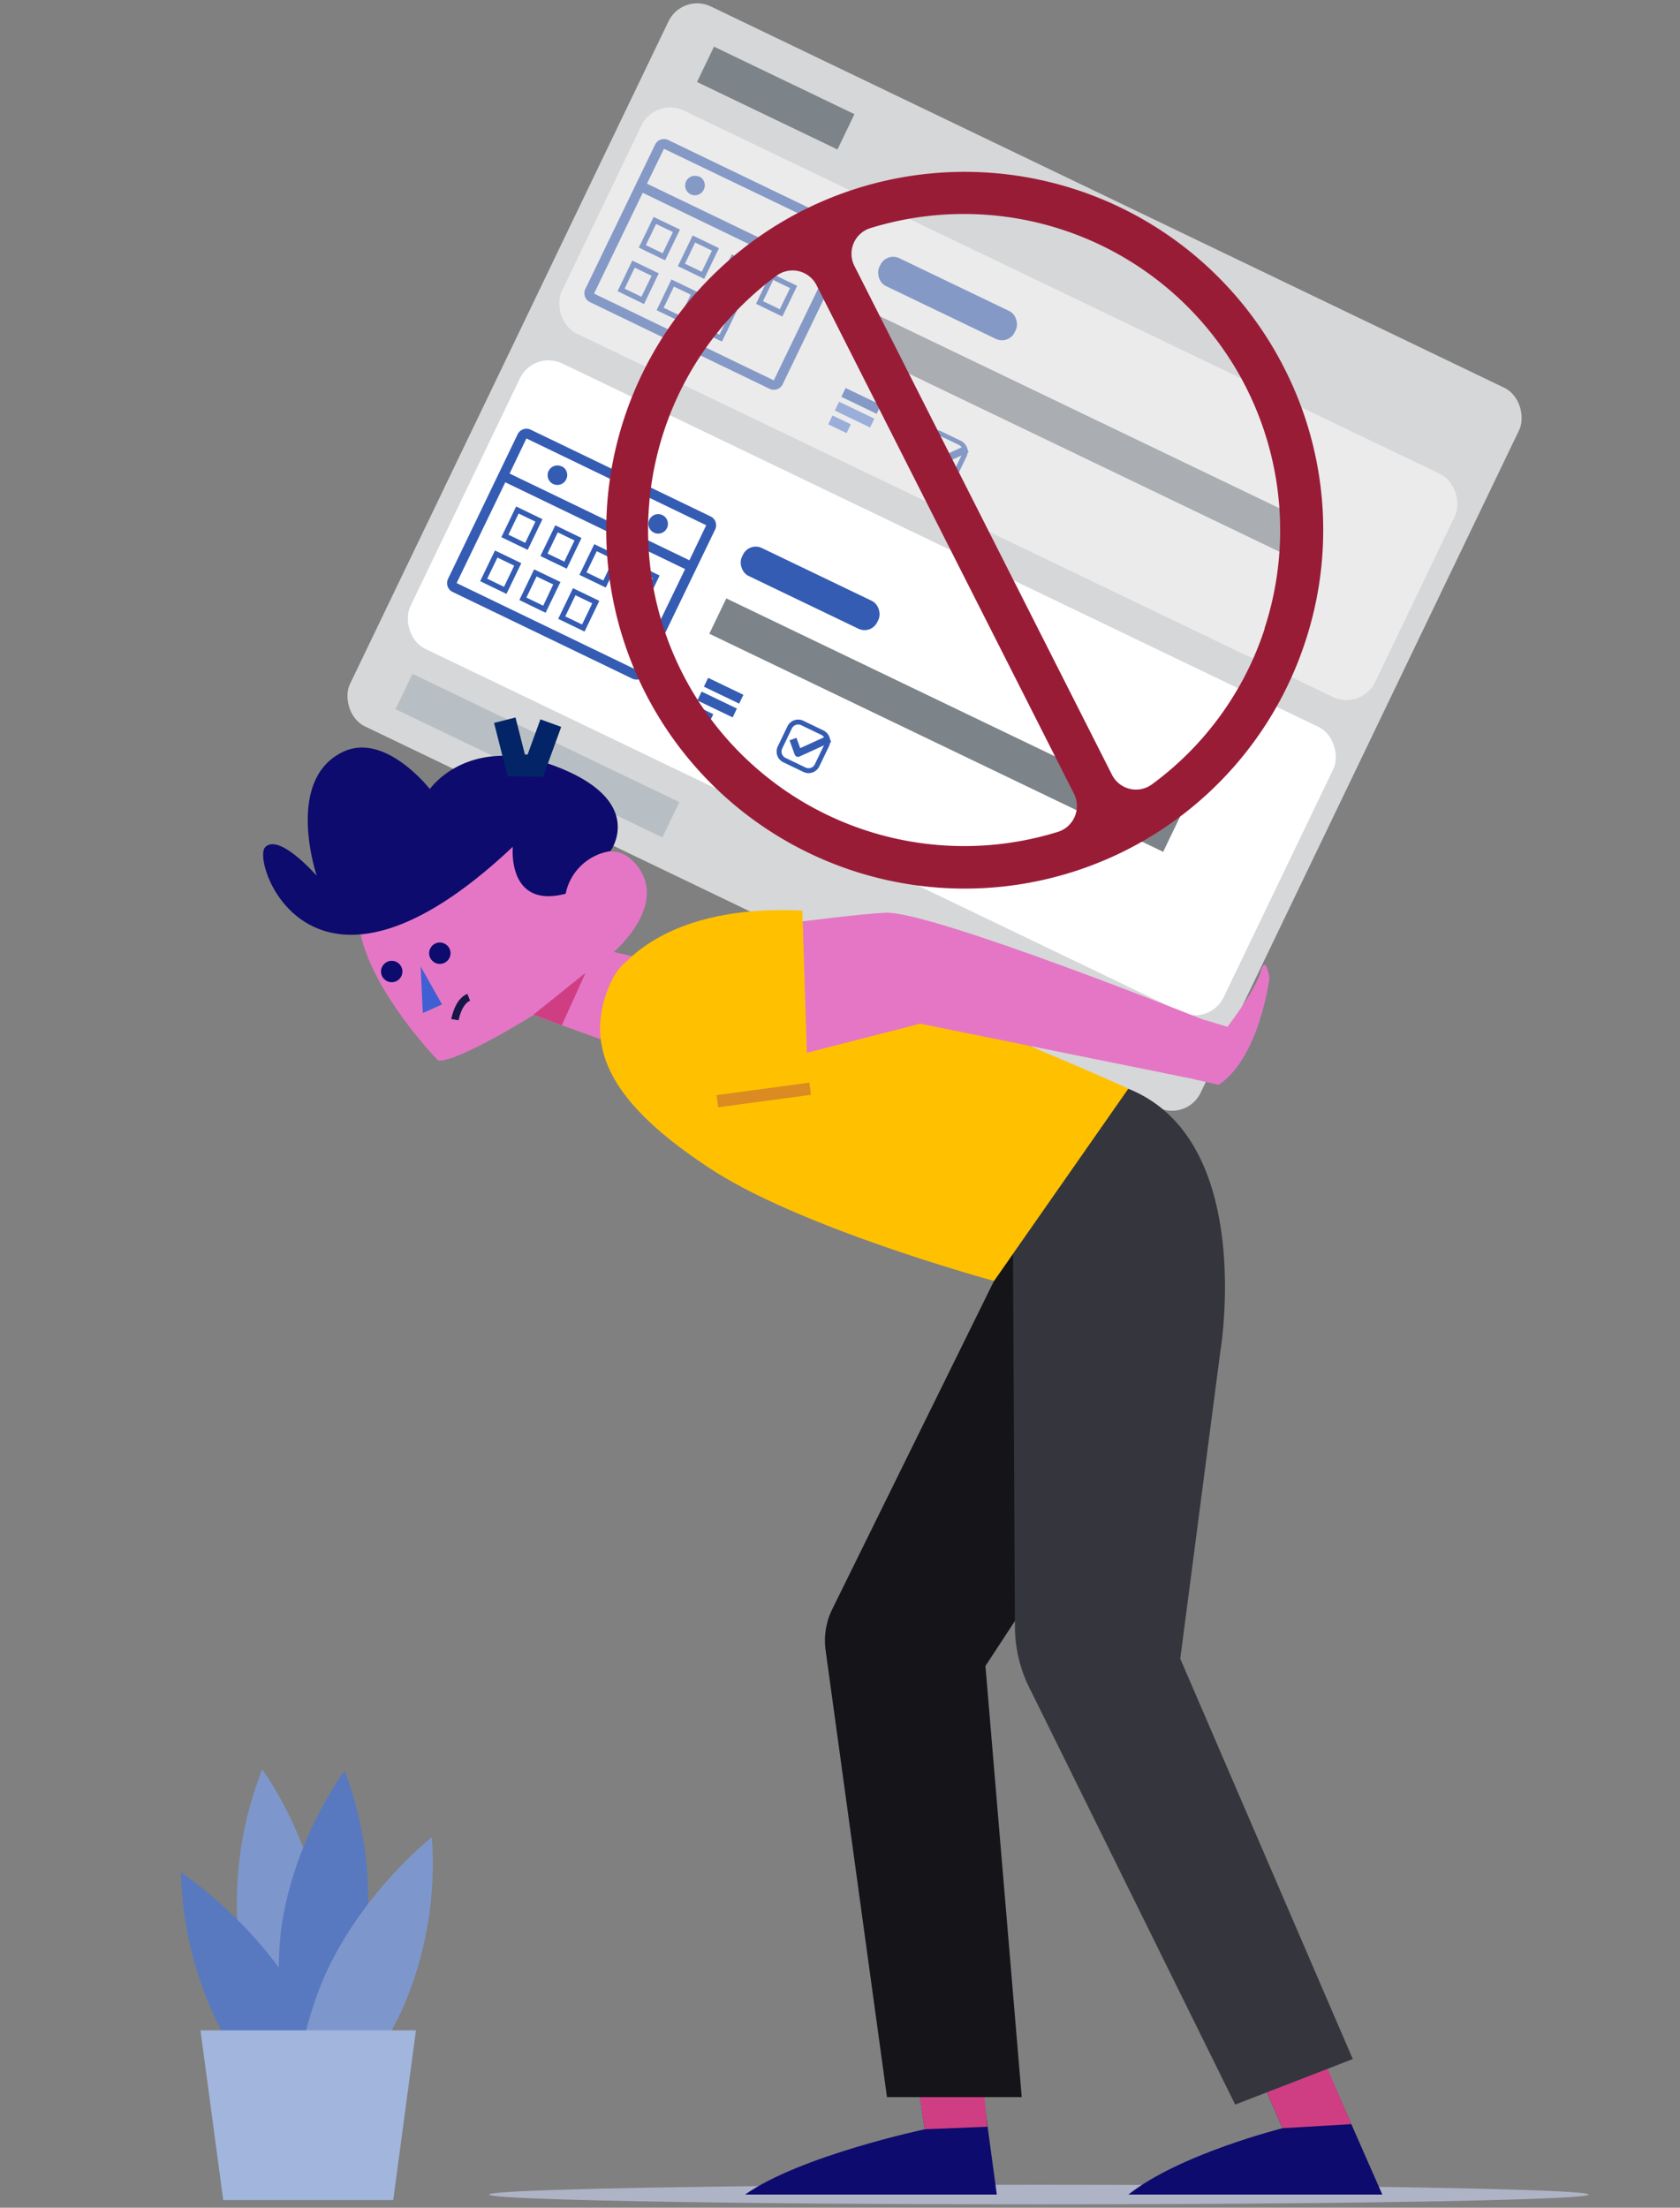 <svg id="Layer_1" data-name="Layer 1" xmlns="http://www.w3.org/2000/svg" width="300" height="394.27" viewBox="0 0 300 394.27">
  <rect x="0" y="0" width="300" height="394.27" fill="#808080" stroke="none"/>
  <defs>
    <style>
      .cls-1 {
        fill: #afb3c6;
      }

      .cls-2 {
        fill: #d6d7d8;
      }

      .cls-3 {
        fill: #fff;
      }

      .cls-4 {
        fill: #7d8489;
      }

      .cls-5 {
        fill: #b8bfc4;
      }

      .cls-6 {
        fill: #345cb3;
      }

      .cls-7 {
        opacity: 0.5;
      }

      .cls-8 {
        fill: #e576c6;
      }

      .cls-9 {
        fill: #0d0b6d;
      }

      .cls-10, .cls-16, .cls-17 {
        fill: none;
        stroke-miterlimit: 10;
      }

      .cls-10 {
        stroke: #032466;
        stroke-width: 3.95px;
      }

      .cls-11 {
        fill: #405fd3;
      }

      .cls-12 {
        fill: #cf3e83;
      }

      .cls-13 {
        fill: #141419;
      }

      .cls-14 {
        fill: #35353d;
      }

      .cls-15 {
        fill: #ffc000;
      }

      .cls-16 {
        stroke: #161649;
        stroke-width: 1.32px;
      }

      .cls-17 {
        stroke: #db8b21;
        stroke-width: 2.19px;
      }

      .cls-18 {
        fill: #7d97cd;
      }

      .cls-19 {
        fill: #5879c0;
      }

      .cls-20 {
        fill: #a2b5dc;
      }

      .cls-21 {
        fill: #991c37;
      }
    </style>
  </defs>
  <title>Hazl_illsutration</title>
  <g>
    <ellipse class="cls-1" cx="185.52" cy="391.92" rx="98.18" ry="1.75"/>
    <g>
      <rect class="cls-2" x="82.62" y="28.17" width="168.53" height="142.64" rx="5.67" ry="5.67" transform="translate(59.57 -62.48) rotate(25.67)"/>
      <rect class="cls-3" x="75.1" y="94.57" width="161.14" height="56.53" rx="5.67" ry="5.67" transform="translate(68.58 -55.31) rotate(25.67)"/>
      <rect class="cls-4" x="124.6" y="14.02" width="27.83" height="7" transform="translate(21.27 -58.28) rotate(25.67)"/>
      <rect class="cls-5" x="69.52" y="131.45" width="52.88" height="7" transform="translate(67.94 -28.25) rotate(25.67)"/>
      <rect class="cls-6" x="151.73" y="70.55" width="1.75" height="6.99" transform="translate(19.76 179.51) rotate(-64.33)"/>
      <rect class="cls-6" x="149.03" y="73.96" width="1.75" height="3.63" transform="translate(16.68 178.06) rotate(-64.33)"/>
      <g class="cls-7">
        <rect class="cls-3" x="99.48" y="50.01" width="161.14" height="44.19" rx="5.67" ry="5.67" transform="translate(49.01 -70.88) rotate(25.67)"/>
        <path class="cls-6" d="M168.93,86.31a2.17,2.17,0,0,1-.92-.21h0l-3.58-1.73a2.12,2.12,0,0,1-1-2.83L165.16,78a2.14,2.14,0,0,1,1.21-1.08A2.1,2.1,0,0,1,168,77l3.58,1.72a2.13,2.13,0,0,1,1,2.84l-1.72,3.58A2.13,2.13,0,0,1,168.93,86.31Zm-.54-1a1.25,1.25,0,0,0,1.67-.58l1.72-3.58a1.23,1.23,0,0,0,.06-1,1.27,1.27,0,0,0-.64-.71l-3.58-1.72a1.28,1.28,0,0,0-1,0,1.23,1.23,0,0,0-.71.63l-1.72,3.59a1.24,1.24,0,0,0,.58,1.66l3.58,1.72Z"/>
        <path class="cls-6" d="M167.07,83.4a.58.58,0,0,1-.26-.05.64.64,0,0,1-.36-.38l-.91-2.52,1.23-.45.67,1.85,5-2.29.54,1.2-5.67,2.58A.66.66,0,0,1,167.07,83.4Z"/>
        <rect class="cls-6" x="152.9" y="68.1" width="1.75" height="6.99" transform="translate(22.63 179.18) rotate(-64.33)"/>
        <rect class="cls-4" x="148.29" y="74.23" width="89.92" height="7" transform="translate(52.75 -76.05) rotate(25.67)"/>
        <rect class="cls-6" x="155.79" y="50.56" width="26.83" height="5.52" rx="2.52" ry="2.52" transform="translate(39.8 -68.04) rotate(25.67)"/>
        <g>
          <path class="cls-6" d="M119.31,25a1.76,1.76,0,0,0-2.32.81L104.52,51.62a1.77,1.77,0,0,0,.81,2.33l32.11,15.49a1.75,1.75,0,0,0,2.32-.81l12.47-25.84a1.76,1.76,0,0,0-.81-2.32Zm-.75,1.57L150.66,42l-3,6.27L115.53,32.8Zm6.29,5a1.74,1.74,0,1,0,.81,2.32A1.73,1.73,0,0,0,124.85,31.51Zm18,8.69a1.74,1.74,0,1,0,.81,2.32A1.73,1.73,0,0,0,142.86,40.2Zm-28.08-5.83,32.1,15.5-8.69,18-32.1-15.5Z"/>
          <g>
            <path class="cls-6" d="M117.16,40l3,1.44-1.83,3.79-3-1.45L117.16,40m-.44-1.26-2.65,5.48,4.7,2.27L121.42,41l-4.7-2.26Z"/>
            <path class="cls-6" d="M124.13,43.31l3,1.45-1.82,3.78-3-1.45,1.82-3.78m-.44-1.26-2.64,5.48,4.7,2.27,2.64-5.48-4.7-2.27Z"/>
            <path class="cls-6" d="M131.11,46.68l3,1.44-1.82,3.79-3-1.45,1.83-3.78m-.44-1.26L128,50.9l4.7,2.27,2.64-5.49-4.69-2.26Z"/>
            <path class="cls-6" d="M138.08,50l3,1.45-1.83,3.78-3-1.45L138.08,50m-.44-1.26L135,54.26l4.7,2.27,2.65-5.48-4.7-2.27Z"/>
          </g>
          <g>
            <path class="cls-6" d="M113.36,47.81l3,1.45L114.54,53l-3-1.45,1.82-3.78m-.44-1.26L110.28,52,115,54.3l2.64-5.48-4.7-2.27Z"/>
            <path class="cls-6" d="M120.34,51.18l3,1.44-1.83,3.78-3-1.44,1.83-3.78m-.44-1.27-2.65,5.49,4.7,2.26,2.65-5.48-4.7-2.27Z"/>
            <path class="cls-6" d="M127.31,54.54l3,1.45-1.83,3.78-3-1.45,1.82-3.78m-.44-1.26-2.64,5.48L128.92,61l2.65-5.48-4.7-2.27Z"/>
          </g>
        </g>
      </g>
      <path class="cls-6" d="M144.39,138.07a2.13,2.13,0,0,1-.92-.21h0l-3.58-1.72a2.13,2.13,0,0,1-1-2.84l1.72-3.58a2.12,2.12,0,0,1,2.84-1l3.58,1.72a2.13,2.13,0,0,1,1,2.84l-1.72,3.58A2.14,2.14,0,0,1,144.39,138.07Zm-.54-1a1.24,1.24,0,0,0,1.66-.59l1.73-3.58a1.26,1.26,0,0,0-.59-1.67l-3.58-1.72a1.26,1.26,0,0,0-1.67.59l-1.72,3.58a1.26,1.26,0,0,0,.59,1.67l3.58,1.72Z"/>
      <path class="cls-6" d="M142.52,135.17a.58.58,0,0,1-.26-.06.64.64,0,0,1-.36-.38l-.91-2.52,1.24-.44.66,1.84,5-2.28.54,1.19-5.67,2.59A.66.66,0,0,1,142.52,135.17Z"/>
      <rect class="cls-6" x="128.36" y="119.86" width="1.75" height="6.99" transform="translate(-37.94 186.4) rotate(-64.33)"/>
      <rect class="cls-6" x="127.18" y="122.32" width="1.75" height="6.99" transform="translate(-40.81 186.73) rotate(-64.33)"/>
      <rect class="cls-6" x="124.48" y="125.72" width="1.75" height="3.63" transform="translate(-43.89 185.28) rotate(-64.33)"/>
      <rect class="cls-4" x="123.74" y="126" width="89.92" height="7" transform="translate(72.75 -60.3) rotate(25.67)"/>
      <rect class="cls-6" x="131.25" y="102.32" width="26.83" height="5.52" rx="2.52" ry="2.52" transform="translate(59.8 -52.3) rotate(25.67)"/>
      <g>
        <path class="cls-6" d="M94.77,76.74a1.75,1.75,0,0,0-2.33.81L80,103.39a1.76,1.76,0,0,0,.81,2.32l32.11,15.49a1.74,1.74,0,0,0,2.32-.81l12.47-25.84a1.75,1.75,0,0,0-.81-2.32ZM94,78.3l32.11,15.5-3,6.26L91,84.57Zm6.29,5a1.74,1.74,0,1,0,.81,2.32A1.73,1.73,0,0,0,100.3,83.27Zm18,8.69a1.74,1.74,0,1,0,.81,2.32A1.74,1.74,0,0,0,118.31,92ZM90.23,86.13l32.11,15.5-8.7,18-32.1-15.5Z"/>
        <g>
          <path class="cls-6" d="M92.61,91.71l3,1.45-1.82,3.78-3-1.45,1.82-3.78m-.44-1.26-2.64,5.48,4.7,2.27,2.64-5.48-4.7-2.27Z"/>
          <path class="cls-6" d="M99.59,95.07l3,1.45-1.82,3.78-3-1.44,1.83-3.79m-.44-1.26L96.5,99.3l4.7,2.26,2.64-5.48-4.69-2.27Z"/>
          <path class="cls-6" d="M106.56,98.44l3,1.45-1.83,3.78-3-1.45,1.83-3.78m-.44-1.26-2.65,5.48,4.7,2.27,2.65-5.48-4.7-2.27Z"/>
          <path class="cls-6" d="M113.53,101.81l3,1.44L114.7,107l-3-1.44,1.82-3.78m-.44-1.27L110.45,106l4.69,2.26,2.65-5.48-4.7-2.27Z"/>
        </g>
        <g>
          <path class="cls-6" d="M88.82,99.57l3,1.45L90,104.8l-3-1.45,1.83-3.78m-.44-1.26-2.65,5.48,4.7,2.27,2.65-5.48-4.7-2.27Z"/>
          <path class="cls-6" d="M95.79,102.94l3,1.44L97,108.17l-3-1.45,1.82-3.78m-.44-1.26-2.64,5.48,4.69,2.27,2.65-5.49-4.7-2.26Z"/>
          <path class="cls-6" d="M102.76,106.3l3,1.45-1.82,3.78-3-1.45,1.82-3.78m-.44-1.26-2.64,5.48,4.7,2.27,2.64-5.48-4.7-2.27Z"/>
        </g>
      </g>
    </g>
    <g>
      <path class="cls-8" d="M111.7,187.2l-16.44-5.93s-13.31,8.35-17,8.15c0,0-11.54-11.79-13.91-22.74l7-16.06L91,143.34l10,16.29c-.34-3.4,7.07-11.23,12.26-5.62,6.69,7.24-3.66,16-3.66,16l8.77,2Z"/>
      <path class="cls-9" d="M109,152s6.5-8.77-9.38-15-22.86,3.92-22.86,3.92-7.89-10.15-15.39-6.7c-10.67,4.92-4.8,22.2-4.8,22.2s-6.76-7.77-9.24-5.09,8.3,33.81,44.24-.11c0,0-1.07,11.15,9.44,8.39A9.64,9.64,0,0,1,109,152Z"/>
      <polyline class="cls-10" points="90.14 128.62 92.19 136.69 95.59 136.75 98.36 129.14"/>
      <polygon class="cls-11" points="75.12 172.62 75.5 180.92 78.94 179.38 75.12 172.62"/>
      <circle class="cls-9" cx="78.54" cy="170.23" r="1.91"/>
      <circle class="cls-9" cx="69.95" cy="173.5" r="1.91"/>
      <polygon class="cls-12" points="95.24 181.21 104.56 173.74 100.33 183.1 95.24 181.21"/>
      <path class="cls-9" d="M133.05,391.92c9.86-6.95,32.09-11.66,32.09-11.66L164,372.64h11.39L178,391.92Z"/>
      <polygon class="cls-12" points="175.27 368.92 176.3 379.81 165.14 380.26 163.99 372.79 175.27 368.92"/>
      <path class="cls-9" d="M201.5,391.92c9.15-7.25,27.53-11.85,27.53-11.85l-3.23-7.43h12.56l8.48,19.28Z"/>
      <polygon class="cls-12" points="236.25 367.56 241.31 379.34 229.03 380.07 225.41 371.73 236.25 367.56"/>
      <path class="cls-13" d="M177.5,228.76l-28.88,58.61a12.8,12.8,0,0,0-1.23,7.05l11,80.1,24.06,0-6.48-77,38.45-58.68s11.26-27.19-13.74-43.2"/>
      <path class="cls-14" d="M180.89,223.89l.35,66.7A24.65,24.65,0,0,0,184.11,302l36.46,73.85,21-8.13-30.81-71.5,7.13-54.66s6.52-38-16.47-47.15"/>
      <path class="cls-15" d="M115.41,170.45c-3.85.17-5.92,3.43-7.17,7.07-3.68,10.74,1.94,20.33,18.86,31.35,16.3,10.61,50.4,19.89,50.4,19.89l24-34.35S159,175.22,140.74,171.84A119.63,119.63,0,0,0,115.41,170.45Z"/>
      <path class="cls-8" d="M215.25,182.25l-1.55,10.57-49.38-10-29.93,7.68-14.94-22.79S150,163.39,158.11,163,215.25,182.25,215.25,182.25Z"/>
      <path class="cls-8" d="M217.64,193.73s-.15,0-4-.9c-4.77-1.1,1.55-10.67,1.55-10.67l4,1.21s5-6.46,5.93-9.81,1.56,1.12,1.56,1.12S224.94,188.84,217.64,193.73Z"/>
      <path class="cls-16" d="M81.24,182.1s.54-3.23,2.46-4"/>
      <path class="cls-15" d="M109.36,174.87s7-13.58,33.92-12.24l.95,29.94-15.77,4.49Z"/>
      <line class="cls-17" x1="144.67" y1="194.43" x2="128.1" y2="196.66"/>
    </g>
    <g>
      <path class="cls-18" d="M57.83,344.69a64.91,64.91,0,0,1-4.22,30.17s-9.12-12.48-11-28.74A64.91,64.91,0,0,1,46.83,316S56,328.42,57.83,344.69Z"/>
      <path class="cls-19" d="M53.88,357.74a65.38,65.38,0,0,1,7.91,29.56s-13.44-8.75-21.58-23.36a65.38,65.38,0,0,1-7.91-29.56S45.74,343.13,53.88,357.74Z"/>
      <path class="cls-19" d="M65.34,346.44C63.26,362.68,54,375.06,54,375.06a64.82,64.82,0,0,1-3.83-30.21c2.09-16.25,11.37-28.63,11.37-28.63A64.88,64.88,0,0,1,65.34,346.44Z"/>
      <path class="cls-18" d="M72.12,358.18c-6.71,15.2-19.25,25-19.25,25a64.65,64.65,0,0,1,5-30.06c6.7-15.2,19.24-25,19.24-25A64.76,64.76,0,0,1,72.12,358.18Z"/>
      <polygon class="cls-20" points="35.8 362.59 74.28 362.59 70.22 392.91 39.86 392.91 35.8 362.59"/>
    </g>
    <path class="cls-21" d="M229.34,65.75a64,64,0,1,0,3.73,48.89A63.59,63.59,0,0,0,229.34,65.75Zm-37.43,80.1a4.79,4.79,0,0,1-3,2.71,56.44,56.44,0,0,1-50.23-99.33,4.81,4.81,0,0,1,7.13,1.7l46,90.88A4.83,4.83,0,0,1,191.91,145.85Zm33.93-33.59a56,56,0,0,1-20.14,27.82,4.8,4.8,0,0,1-2.84.93,5.27,5.27,0,0,1-1.12-.13,4.83,4.83,0,0,1-3.17-2.51l-46-90.88a4.8,4.8,0,0,1,2.85-6.75,56.48,56.48,0,0,1,70.38,71.52Z"/>
  </g>
</svg>
